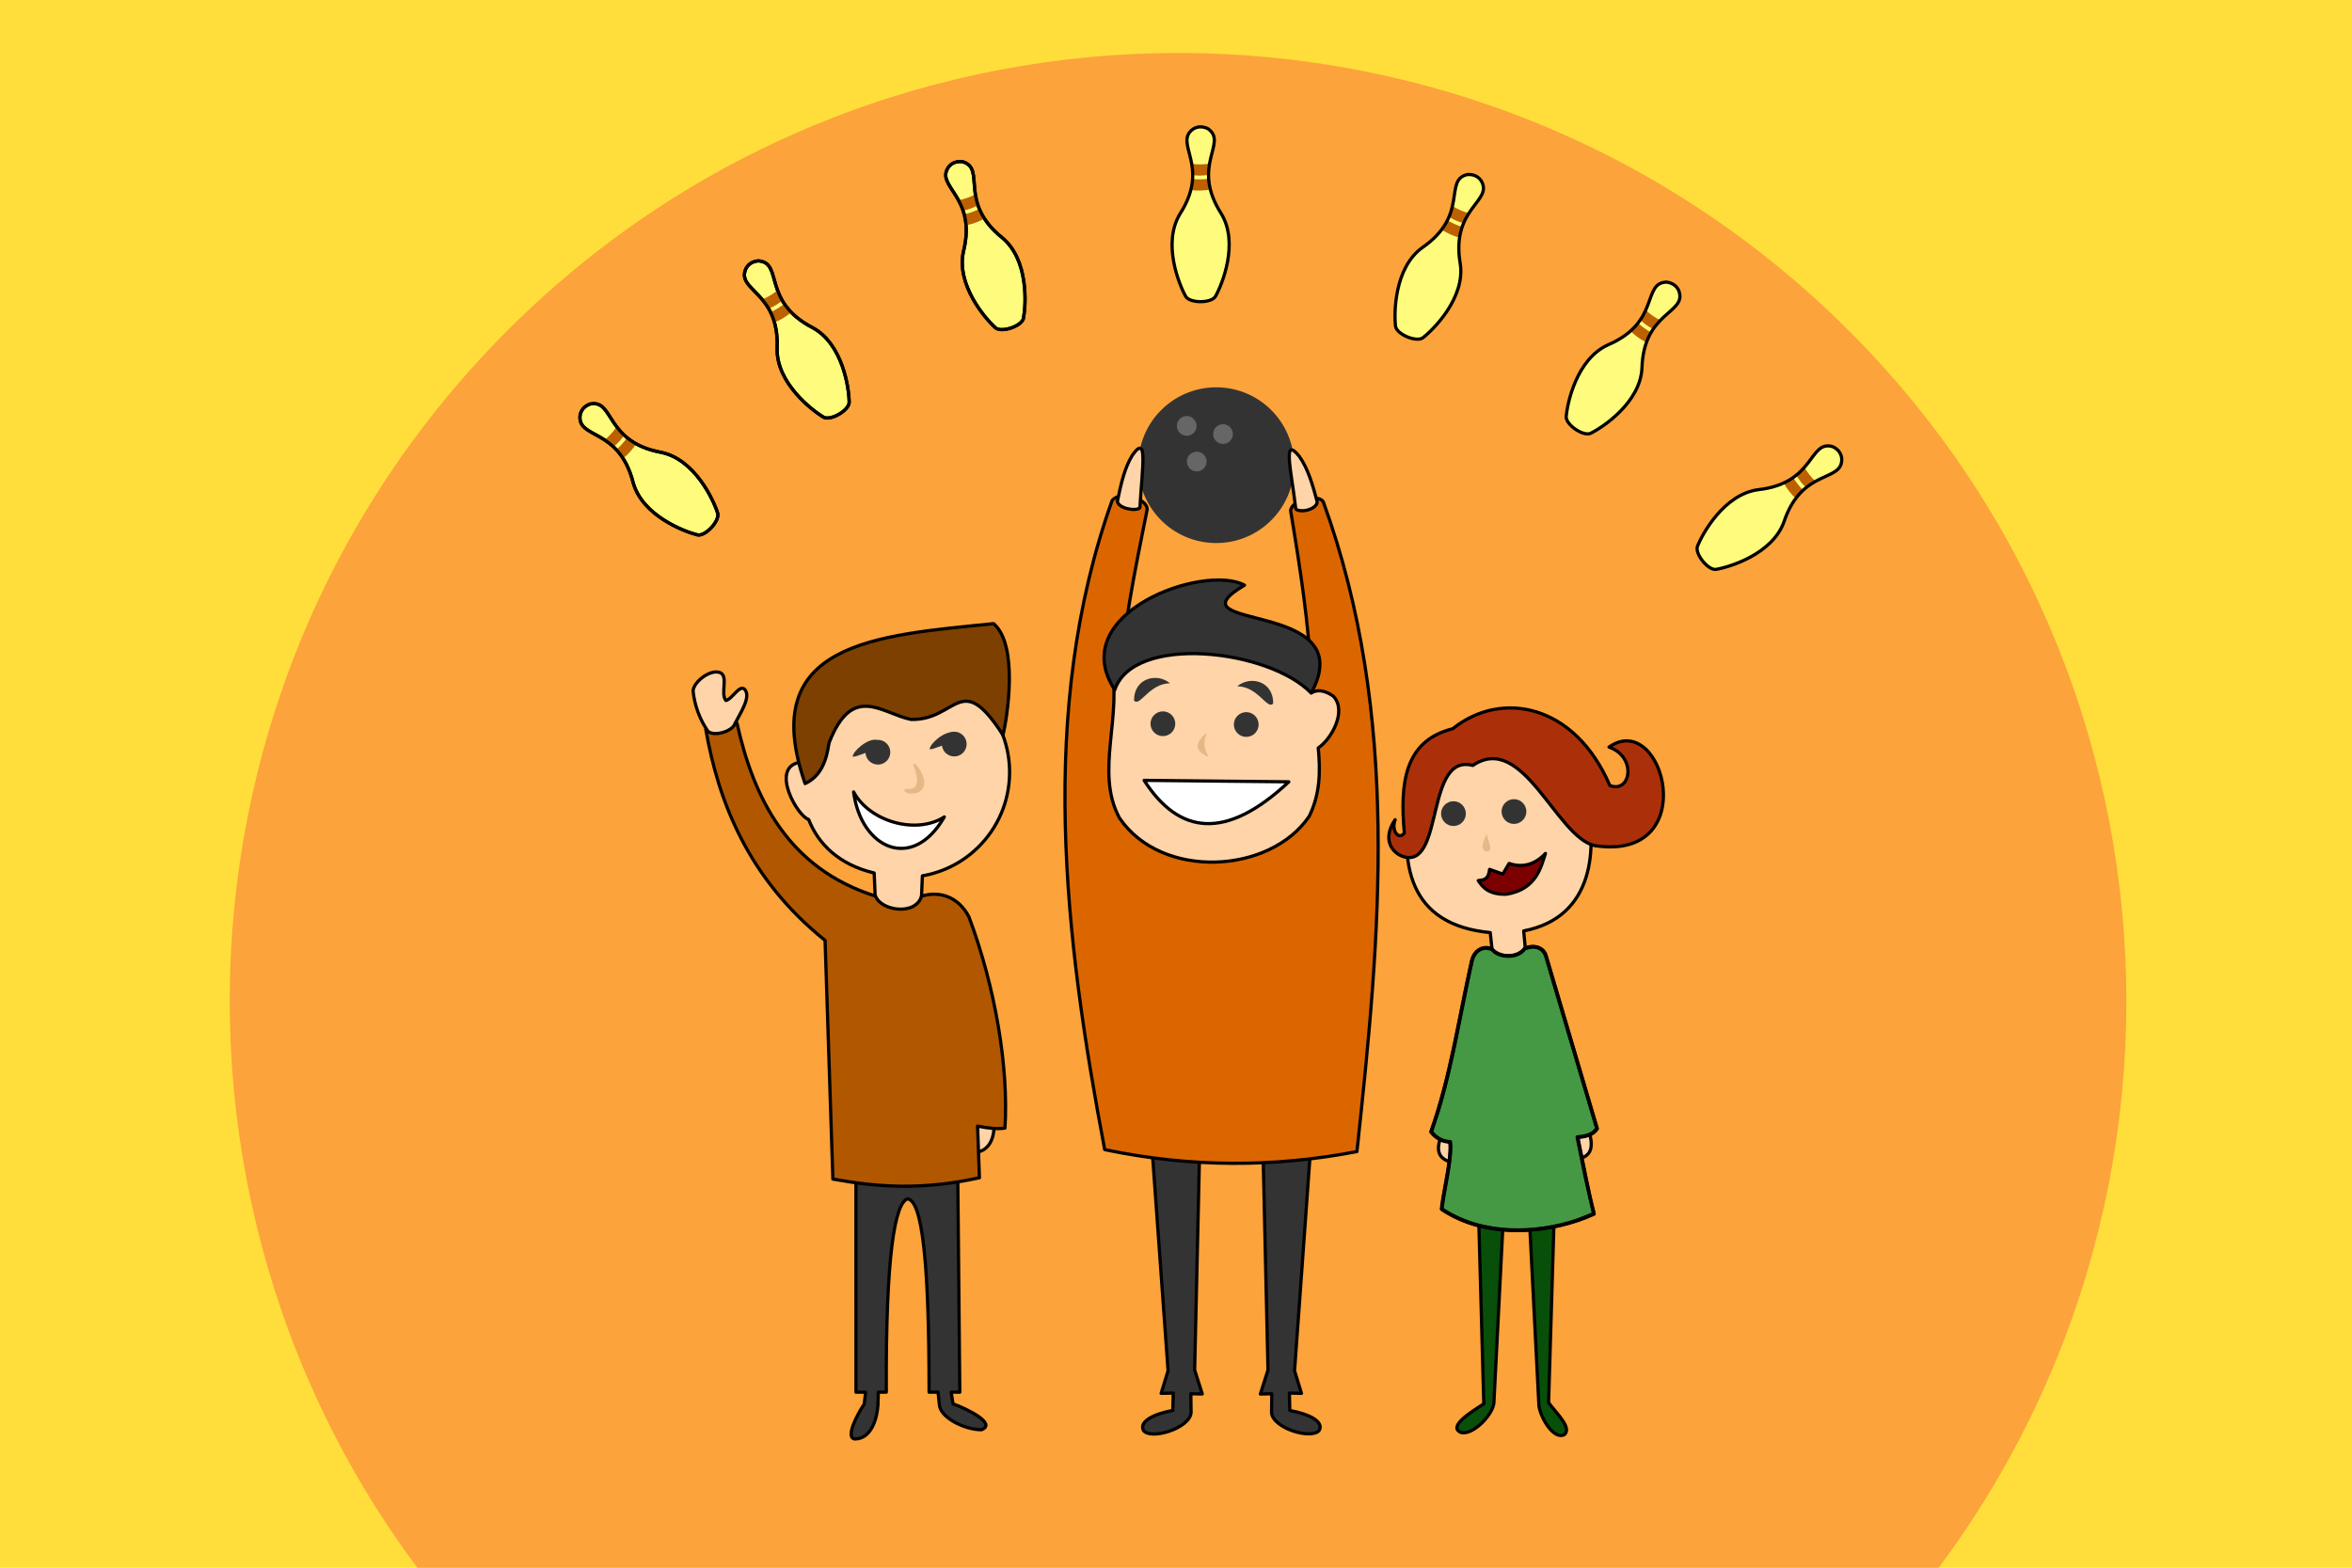 <?xml version="1.0" encoding="utf-8"?>
<!-- Generator: Adobe Illustrator 21.1.0, SVG Export Plug-In . SVG Version: 6.00 Build 0)  -->
<svg version="1.2" baseProfile="tiny" xmlns="http://www.w3.org/2000/svg" xmlns:xlink="http://www.w3.org/1999/xlink" x="0px"
	 y="0px" viewBox="0 0 729 486" xml:space="preserve">
<g id="Layer_1">
	<rect x="-55.17" y="-35.38" fill-rule="evenodd" fill="#FFDE3B" width="840.61" height="560.41"/>
	<g>
		<path fill-rule="evenodd" fill="#FCA33B" d="M148.01,112.16C257.42-7.69,443.48-16.17,563.33,93.23s128.33,295.46,18.93,415.31
			c-109.41,119.85-295.47,128.33-415.32,18.92C47.09,418.08,38.61,232.01,148.01,112.16z"/>
		<g>
			<path fill-rule="evenodd" fill="#333333" d="M359.51,160.89c-9.2-9.64-8.86-24.93,0.78-34.13c9.63-9.22,24.93-8.86,34.13,0.77
				c9.2,9.63,8.86,24.93-0.78,34.13C384.01,170.87,368.72,170.53,359.51,160.89z"/>
			
				<path fill-rule="evenodd" fill="#333333" stroke="#000000" stroke-linecap="round" stroke-linejoin="round" stroke-miterlimit="10" d="
				M354.39,443.41c-1.33-2.72,3.08-5.04,9.12-6.16l0.14-5.38l-3.75,0.08l2.14-7.01l-6.37-88.39l16.64-1.24l-2.03,89.41l2.36,7.43
				l-3.54-0.07l0.07,5.89C368.69,442.91,356.39,446.53,354.39,443.41z"/>
			
				<path fill-rule="evenodd" fill="#333333" stroke="#000000" stroke-linecap="round" stroke-linejoin="round" stroke-miterlimit="10" d="
				M394.12,437.98l0.07-5.89l-3.54,0.07l2.36-7.43l-2.03-89.41l16.64,1.24l-6.37,88.39l2.14,7.01l-3.75-0.08l0.14,5.38
				c6.05,1.13,10.57,3.43,9.12,6.16C406.69,446.37,394.61,442.91,394.12,437.98z"/>
			
				<path fill-rule="evenodd" fill="#DB6600" stroke="#000000" stroke-linecap="round" stroke-linejoin="round" stroke-miterlimit="10" d="
				M342.4,356.39c-12.38-65.25-20.96-135.99,2.3-201.22c2.72-3.29,10.87-0.58,10.87,2.72c-8.22,40.7-13.34,68.09-2.86,94.85
				l49.87-0.3c7.11-28.94,3.72-56.53-2.54-94.06c0.04-3.18,8.14-5.44,10.08-2.91c24.18,66.66,17.65,134.7,10.46,201.53
				C395.09,361.91,369.06,362,342.4,356.39z"/>
			
				<path fill-rule="evenodd" fill="#FFD4A8" stroke="#000000" stroke-linecap="round" stroke-linejoin="round" stroke-miterlimit="10" d="
				M346.97,253.57c-7.8-14.39,1.26-31.77-2.77-48.61c9.28-7.35,19.12-12.26,30.42-10.86c12.9-0.65,23.2,3.79,32.69,9.77
				c-0.56,3.71-0.64,7.27-0.5,10.74c1.65-0.81,3.76-0.65,6.45,1.2c4.37,4.67-0.68,13.41-4.67,16.06c0.69,7.22,0.62,14.16-2.79,21.16
				C393.73,270.96,360.03,272.86,346.97,253.57z"/>
			
				<path fill-rule="evenodd" fill="#FFFFFF" stroke="#000000" stroke-linecap="round" stroke-linejoin="round" stroke-miterlimit="10" d="
				M354.62,241.92l44.85,0.45C379.89,260.73,365.41,258.69,354.62,241.92z"/>
			<path fill-rule="evenodd" fill="#666666" d="M365.28,133.74c-0.94-1.41-0.56-3.31,0.84-4.25c1.41-0.94,3.31-0.56,4.25,0.86
				c0.94,1.4,0.55,3.3-0.86,4.25C368.12,135.52,366.22,135.14,365.28,133.74z"/>
			<path fill-rule="evenodd" fill="#666666" d="M376.53,136.26c-0.94-1.4-0.56-3.3,0.84-4.24c1.41-0.94,3.31-0.56,4.25,0.84
				c0.94,1.41,0.56,3.31-0.86,4.25C379.37,138.05,377.47,137.67,376.53,136.26z"/>
			<path fill-rule="evenodd" fill="#666666" d="M368.38,144.78c-0.94-1.4-0.56-3.3,0.84-4.24c1.41-0.94,3.31-0.56,4.25,0.84
				c0.94,1.41,0.56,3.31-0.86,4.25C371.22,146.57,369.32,146.19,368.38,144.78z"/>
			
				<path fill-rule="evenodd" fill="#FFD4A8" stroke="#000000" stroke-linecap="round" stroke-linejoin="round" stroke-miterlimit="10" d="
				M346.33,155.45c1.07-5.17,2.16-10.32,4.66-14.35c4.94-7,2.98,4.22,2.33,16.3C352.21,158.63,346.67,157.65,346.33,155.45z"/>
			
				<path fill-rule="evenodd" fill="#FFD4A8" stroke="#000000" stroke-linecap="round" stroke-linejoin="round" stroke-miterlimit="10" d="
				M401.63,157.81c-1.4-12.02-4.26-22.99,1.1-16.32c2.74,3.87,4.15,8.94,5.53,14.04C408.23,157.79,403.36,159.16,401.63,157.81z"/>
			
				<path fill-rule="evenodd" fill="#084F0A" stroke="#000000" stroke-linecap="round" stroke-linejoin="round" stroke-miterlimit="10" d="
				M452.52,443.94c-3.49-1.89,3.41-6.18,7.38-8.73l-1.69-61.75l7.89,1.21l-3.08,60.44C462.28,439.42,455.63,445.5,452.52,443.94z"/>
			
				<path fill-rule="evenodd" fill="#084F0A" stroke="#000000" stroke-linecap="round" stroke-linejoin="round" stroke-miterlimit="10" d="
				M476.99,435.88l-3.08-60.44l7.89-1.21l-1.82,60.61c2.6,3.49,7.26,7.76,4.93,9.89C481.81,446.47,477.72,440.18,476.99,435.88z"/>
			
				<path fill-rule="evenodd" fill="#FFD4A8" stroke="#000000" stroke-linecap="round" stroke-linejoin="round" stroke-miterlimit="10" d="
				M447.19,351.07l3.69,1.18l-1.45,7.93C444.89,358.79,445.3,355.26,447.19,351.07z"/>
			
				<path fill-rule="evenodd" fill="#FFD4A8" stroke="#000000" stroke-linecap="round" stroke-linejoin="round" stroke-miterlimit="10" d="
				M489.05,359.26l-0.4-8.05l3.82-0.69C493.79,354.93,493.72,358.48,489.05,359.26z"/>
			
				<path fill-rule="evenodd" fill="#FFD4A8" stroke="#000000" stroke-linecap="round" stroke-linejoin="round" stroke-miterlimit="10" d="
				M271.48,283.05l-0.53-12.41c-10.96-2.61-17.34-9-20.32-16.6c-3.49-1.05-11.66-15.51-3.3-17.6c7.23-1.81,3.55-13.39,9.22-19.41
				c12.34-13.11,32.99-13.74,46.11-1.4s13.74,33.01,1.4,46.12c-5.04,5.34-11.45,8.61-18.17,9.77l-0.45,10.93L271.48,283.05z"/>
			
				<path fill-rule="evenodd" fill="#333333" stroke="#010101" stroke-linecap="round" stroke-linejoin="round" stroke-miterlimit="10" d="
				M267.87,435.28l0.42-3.68h-2.98l-0.01-85.18l31.39,0.01l0.8,85.16h-2.68l0.59,3.62c4.23,1.5,13.74,6.15,8.79,8.03
				c-5.24,0-12.82-3.79-13.04-7.81l-0.4-3.84h-2.78c0-39.86-2.07-59.44-6.69-59.93c-3.82,1.32-6.77,16.73-6.57,59.93h-2.48l-0.1,3.9
				c-0.24,4.04-1.95,10.61-7.19,10.61C261.91,445.75,265.7,438.44,267.87,435.28z"/>
			
				<path fill-rule="evenodd" fill="#FFD4A8" stroke="#010101" stroke-linecap="round" stroke-linejoin="round" stroke-miterlimit="10" d="
				M302.79,357.18l0.2-11.64l4.99,0.19C308.84,353.32,306.28,356.6,302.79,357.18z"/>
			
				<path fill-rule="evenodd" fill="#B05700" stroke="#000000" stroke-linecap="round" stroke-linejoin="round" stroke-miterlimit="10" d="
				M258.15,365.53l-2.42-74c-23.79-19.07-33.1-43.08-36.97-65.45c0.44-3.35,7.86-5.2,9.69-1.83c5.17,23.42,16.02,45.08,42.93,53.55
				c1.65,4.54,12.39,6.21,14.25,0.02c5.61-1.73,11.46,0.2,14.68,6.39c8.28,22.07,12.34,46.91,11.18,65.5
				c-2.14,0.38-5.04,0.11-8.49-0.61l0.57,16.02C285.59,369.08,271.84,368,258.15,365.53z"/>
			
				<path fill-rule="evenodd" fill="#333333" stroke="#000000" stroke-linecap="round" stroke-linejoin="round" stroke-miterlimit="10" d="
				M406.41,214.86c-13.09-13.59-55.07-18.43-60.89-0.99c-15.51-23.75,27.65-39.25,40.22-32.46
				C361.09,196,422.41,185.28,406.41,214.86z"/>
			<path fill-rule="evenodd" fill="#333333" d="M357.25,226.5c-1.18-1.77-0.7-4.16,1.06-5.32c1.77-1.18,4.15-0.7,5.32,1.06
				c1.18,1.76,0.7,4.15-1.06,5.32C360.81,228.73,358.43,228.26,357.25,226.5z"/>
			<path fill-rule="evenodd" fill="#333333" d="M383.08,226.74c-1.18-1.77-0.7-4.15,1.06-5.32c1.77-1.18,4.15-0.7,5.32,1.06
				c1.18,1.77,0.7,4.16-1.06,5.33C386.63,228.97,384.24,228.5,383.08,226.74z"/>
			<path fill-rule="evenodd" fill="#333333" d="M351.49,217.15c-0.06-6.91,7.07-8.73,11.15-5.33
				C356.14,211.9,353.25,219.34,351.49,217.15z"/>
			<path fill-rule="evenodd" fill="#333333" d="M383.48,212.75c4.1-3.41,11.21-1.59,11.15,5.33
				C392.87,220.25,390,212.83,383.48,212.75z"/>
			<path fill-rule="evenodd" fill="#E5B887" d="M374.17,227.06c-1.06,2.19-1.35,4.58,0.45,7.58
				C369.5,232.59,370.71,229.93,374.17,227.06z"/>
			<path fill-rule="evenodd" fill="#333333" d="M268.91,235.33c-1.18-1.77-0.7-4.15,1.07-5.32c1.76-1.18,4.15-0.7,5.32,1.06
				c1.18,1.76,0.7,4.15-1.07,5.32C272.48,237.56,270.09,237.08,268.91,235.33z"/>
			<path fill-rule="evenodd" fill="#333333" d="M292.57,232.8c-1.18-1.76-0.69-4.15,1.07-5.32s4.15-0.7,5.32,1.07
				c1.18,1.76,0.7,4.15-1.07,5.32C296.14,235.04,293.75,234.55,292.57,232.8z"/>
			
				<path fill-rule="evenodd" fill="#FFFFFF" stroke="#000000" stroke-linecap="round" stroke-linejoin="round" stroke-miterlimit="10" d="
				M264.57,245.5c4.98,9.25,19.43,13.34,28.12,7.76C282.74,270.54,266.8,262.94,264.57,245.5z"/>
			<path fill-rule="evenodd" fill="#333333" d="M271.75,229.36c0.07,0.01-0.65,0.37-0.59,0.38c0.44,1.08-0.29,2.83-0.72,3.15
				c-2.26,0.21-4.75,1.77-6.14,1.7C264.21,233.07,268.75,228.83,271.75,229.36z"/>
			<path fill-rule="evenodd" fill="#333333" d="M295.61,227.05c0.06,0.01-0.65,0.37-0.59,0.38c0.44,1.08-0.3,2.83-0.72,3.15
				c-2.26,0.21-4.75,1.77-6.14,1.7C288.06,230.75,292.61,226.51,295.61,227.05z"/>
			
				<path fill-rule="evenodd" fill="#7D4000" stroke="#000000" stroke-linecap="round" stroke-linejoin="round" stroke-miterlimit="10" d="
				M307.98,193.34c7.76,6.66,4.24,28.94,2.9,34.55c-13.23-20.56-14.17-4.55-28.48-4.85c-9.09-1.83-18.11-11.39-25.38,7.11
				c-0.48,1.7-0.82,9.74-7.48,12.77C234.34,199.22,271.48,196.98,307.98,193.34z"/>
			
				<path fill-rule="evenodd" fill="#FFD4A8" stroke="#000000" stroke-linecap="round" stroke-linejoin="round" stroke-miterlimit="10" d="
				M219.45,226.73c-2.7-3.85-4.12-8.2-4.57-12.04c-0.63-2.68,5.02-7.39,8.24-6.19c2.77,1.03,0.1,6.39,1.85,8.66
				c2.07-0.42,4.28-5.2,5.91-3.38c1.95,2.38-1.46,7.32-3.1,10.58C226.97,226.8,221.3,228.38,219.45,226.73z"/>
			<path fill-rule="evenodd" fill="#E5B887" d="M280.27,245.09c0.1-1.16,2.59,0.11,3.47-1.31c0.9-1.46,0.48-3.28-0.18-5.26
				c-0.13-0.38-0.63-1.31-0.44-1.69c0.33-0.33,1.14,0.52,1.35,0.82c2.02,2.89,3.31,6.58-0.1,8.11
				C282.93,246.19,280.95,246.24,280.27,245.09z"/>
			
				<path fill-rule="evenodd" fill="#FFD4A8" stroke="#000000" stroke-linecap="round" stroke-linejoin="round" stroke-miterlimit="10" d="
				M462.76,297.19l-0.86-8.08c-25.08-2.36-29.02-20.93-24.04-44.38c6.21-20.13,45.56-16.77,53.54,2.33
				c3.81,15.37,3.06,37.26-19.13,41.53l0.78,8.6H462.76z"/>
			
				<path fill-rule="evenodd" fill="#7D0000" stroke="#000000" stroke-linecap="round" stroke-linejoin="round" stroke-miterlimit="10" d="
				M458.18,272.99c1.64-0.2,3.18-0.24,3.52-3.48l4.09,1.46l1.95-3.29c3,1.09,7.35,1.13,11.28-3.11c-1.34,3.97-2.72,11.21-12.2,12.66
				C461.37,277.32,459.62,275.09,458.18,272.99z"/>
			<path fill-rule="evenodd" fill="#333333" d="M447.31,254.36c-1.18-1.76-0.7-4.15,1.06-5.32c1.77-1.18,4.15-0.7,5.32,1.07
				c1.18,1.76,0.7,4.15-1.06,5.32C450.86,256.61,448.48,256.12,447.31,254.36z"/>
			<path fill-rule="evenodd" fill="#333333" d="M466.06,253.71c-1.18-1.76-0.7-4.15,1.07-5.32c1.76-1.16,4.15-0.69,5.32,1.07
				c1.18,1.76,0.69,4.15-1.07,5.32C469.62,255.96,467.23,255.48,466.06,253.71z"/>
			
				<path fill-rule="evenodd" fill="#AB300A" stroke="#000000" stroke-linecap="round" stroke-linejoin="round" stroke-miterlimit="10" d="
				M435.8,265.77c-3.99-0.7-7.77-5.33-3.37-11.65c-1.29,3.36,1.05,6.47,2.85,4.15c-1.38-15.23-0.11-28.61,15.01-32.36
				c14.96-12.04,37.8-7.77,48.67,17.6c6.47,2.59,8.55-8.8-0.25-11.91c17-11.9,29.18,35.64-4.41,30.56
				c-11.91-2.59-22.27-35.48-37.8-24.86C442.01,233.4,447.35,267.8,435.8,265.77z"/>
			<path fill-rule="evenodd" fill="#E5B887" d="M460.79,258.53l0.84,2.98c0.61,1.88,0.04,2.45-0.56,2.45
				C459.54,263.96,458.67,262.7,460.79,258.53z"/>
			
				<path fill-rule="evenodd" fill="#459945" stroke="#000000" stroke-linecap="round" stroke-linejoin="round" stroke-miterlimit="10" d="
				M446.87,374.84c0.3-3.37,1.5-8.68,2.2-13.46c0.4-2.83,0.64-5.46,0.4-7.39c-2.24,0.01-4.55-1.32-5.89-3.12
				c6.09-17.21,8.36-33.91,12.63-53.04c0.81-3.27,3.57-4.7,6.15-3.63c2.28,2.78,7.97,3.03,10.31-0.19c2.87-1.19,5.75-0.27,6.51,2.4
				l15.82,53.47c-1.12,1.89-3.69,2.49-6.06,2.66c1.66,7.92,3.08,15.84,5.1,23.77C481.42,382.12,461.3,384.55,446.87,374.84z"/>
			<path fill-rule="evenodd" d="M446.53,375.33c-0.18-0.12-0.29-0.33-0.26-0.55c0.31-3.36,1.52-8.8,2.2-13.48
				c0.31-2.11,0.51-4.09,0.5-5.72l-0.07-1.07l-1.26-0.17c-1.79-0.5-3.46-1.66-4.54-3.11c-0.12-0.17-0.15-0.37-0.08-0.56
				c6.07-17.16,8.33-33.78,12.61-52.98c0.87-3.56,3.98-5.27,6.95-4.04c0.1,0.04,0.17,0.1,0.23,0.17c2.07,2.52,7.29,2.72,9.37-0.17
				c0.07-0.08,0.15-0.15,0.26-0.19c3.06-1.27,6.41-0.36,7.3,2.78l15.82,53.47c0.05,0.15,0.02,0.33-0.06,0.48
				c-0.97,1.63-2.83,2.38-4.69,2.72l-1.16,0.14l2.28,11.26c0.81,3.95,1.66,7.9,2.67,11.85c0.07,0.27-0.06,0.56-0.32,0.68
				C481.56,382.71,461.2,385.2,446.53,375.33z M488.77,377.75l4.57-1.82l-2.58-11.39c-0.82-3.97-1.58-7.93-2.41-11.88
				c-0.07-0.36,0.18-0.69,0.53-0.71c1.78-0.13,3.5-0.5,4.66-1.35l0.8-0.87l-15.74-53.16c-0.46-1.66-1.95-2.59-3.78-2.48l-1.86,0.44
				l-0.95,0.99c-2.52,1.97-6.56,1.83-9.03,0.07l-0.91-0.86l-1.6-0.29c-1.64,0.08-3.14,1.29-3.68,3.52
				c-3.72,16.69-5.94,31.62-10.52,46.65l-2.02,6.12l0.9,0.95c1.22,1.05,2.8,1.73,4.32,1.72c0.3,0,0.56,0.23,0.59,0.52
				c0.24,2.02,0,4.72-0.42,7.55c-0.53,3.65-1.33,7.47-1.82,10.58l-0.33,2.47l-0.3-0.19C459.61,382.71,476.39,381.93,488.77,377.75z"
				/>
			
				<path fill-rule="evenodd" fill="#FFFC7D" stroke="#000000" stroke-linecap="round" stroke-linejoin="round" stroke-miterlimit="10" d="
				M196.25,149.63c-4.41-17.29-17.53-13.36-16.43-21.03c0.36-1.62,1.4-2.71,3.04-3.34c7.59-1.62,4.54,11.75,22.08,14.98
				c10.43,2.16,16.26,14.83,17.52,18.9c0.59,2.42-3.74,7.07-6.19,6.7C212.14,164.85,199.1,159.88,196.25,149.63z"/>
			<path fill-rule="evenodd" fill="#BD6100" d="M187.4,136.39c1.45-1.18,2.68-2.55,3.73-4.1c0.67,0.87,1.43,1.76,2.34,2.61
				c-0.99,1.43-2.08,2.7-3.34,3.61C189.23,137.67,188.31,136.99,187.4,136.39z"/>
			<path fill-rule="evenodd" fill="#BD6100" d="M191.03,139.41c1.26-1.1,2.36-2.35,3.35-3.72c0.82,0.68,1.75,1.32,2.81,1.91
				c-1.2,1.77-2.55,3.36-4.09,4.49C192.45,141.07,191.75,140.18,191.03,139.41z"/>
			<path fill-rule="evenodd" fill="none" d="M196.25,149.63c-4.41-17.29-17.53-13.36-16.43-21.03c0.36-1.62,1.4-2.71,3.04-3.34
				c7.59-1.62,4.54,11.75,22.08,14.98c10.43,2.16,16.26,14.83,17.52,18.9c0.59,2.42-3.74,7.07-6.19,6.7
				C212.14,164.85,199.1,159.88,196.25,149.63z"/>
			<path fill-rule="evenodd" fill="#FFFC7D" d="M367.58,92c-2.11-3.68-7.38-16.59-1.84-25.69c9.62-15.02-2.22-21.92,4.13-26.35
				c1.44-0.84,2.93-0.83,4.53-0.06c6.35,4.44-5.49,11.33,4.13,26.35c5.53,9.1,0.27,22.01-1.84,25.7
				C375.32,94.04,368.98,94.04,367.58,92z"/>
			<path fill-rule="evenodd" fill="#BD6100" d="M369.68,54.25c-0.01-1.24-0.13-2.39-0.32-3.46c1.85,0.26,3.69,0.23,5.55-0.07
				c-0.19,1.08-0.32,2.24-0.32,3.49C372.87,54.48,371.2,54.54,369.68,54.25z"/>
			<path fill-rule="evenodd" fill="#BD6100" d="M369.1,58.86c0.3-1.18,0.46-2.29,0.53-3.35c1.66,0.15,3.33,0.12,5-0.1
				c0.06,1.06,0.23,2.17,0.53,3.36C373.04,59.11,370.96,59.22,369.1,58.86z"/>
			<path fill-rule="evenodd" fill="none" d="M367.58,92c-2.11-3.68-7.38-16.59-1.84-25.69c9.62-15.02-2.22-21.92,4.13-26.35
				c1.44-0.84,2.93-0.83,4.53-0.06c6.35,4.44-5.49,11.33,4.13,26.35c5.53,9.1,0.27,22.01-1.84,25.7
				C375.32,94.04,368.98,94.04,367.58,92z"/>
			
				<path fill-rule="evenodd" fill="#FFFC7D" stroke="#000000" stroke-linecap="round" stroke-linejoin="round" stroke-miterlimit="10" d="
				M308.61,101.68c-3.17-2.81-12.3-13.36-9.98-23.75c4.29-17.3-9.13-20.05-4.53-26.28c1.08-1.26,2.52-1.72,4.26-1.51
				c7.43,2.16-1.57,12.49,12.36,23.63c8.16,6.84,7.3,20.77,6.5,24.94C316.6,101.13,310.59,103.16,308.61,101.68z"/>
			<path fill-rule="evenodd" fill="#BD6100" d="M297.1,62.08c1.83-0.36,3.56-0.97,5.23-1.85c0.17,1.09,0.42,2.23,0.82,3.41
				c-1.54,0.81-3.11,1.4-4.64,1.6C298.1,64.07,297.61,63.03,297.1,62.08z"/>
			<path fill-rule="evenodd" fill="#BD6100" d="M298.87,66.46c1.63-0.39,3.18-0.96,4.69-1.7c0.4,0.99,0.93,1.98,1.59,3.02
				c-1.9,1-3.84,1.76-5.72,2.02C299.33,68.59,299.13,67.48,298.87,66.46z"/>
			<path fill-rule="evenodd" fill="none" d="M308.61,101.68c-3.17-2.81-12.3-13.36-9.98-23.75c4.29-17.3-9.13-20.05-4.53-26.28
				c1.08-1.26,2.52-1.72,4.26-1.51c7.43,2.16-1.57,12.49,12.36,23.63c8.16,6.84,7.3,20.77,6.5,24.94
				C316.6,101.13,310.59,103.16,308.61,101.68z"/>
			
				<path fill-rule="evenodd" fill="#FFFC7D" stroke="#000000" stroke-linecap="round" stroke-linejoin="round" stroke-miterlimit="10" d="
				M255.35,129.38c-3.67-2.14-14.7-10.67-14.48-21.31c0.78-17.83-12.91-17.85-9.63-24.88c0.82-1.45,2.13-2.19,3.88-2.32
				c7.72,0.65,0.94,12.55,16.79,20.73c9.35,5.1,11.27,18.91,11.29,23.16C263.08,127.26,257.58,130.44,255.35,129.38z"/>
			<path fill-rule="evenodd" fill="#BD6100" d="M236.23,92.84c1.73-0.71,3.31-1.66,4.77-2.85c0.38,1.03,0.84,2.1,1.47,3.18
				c-1.35,1.09-2.77,1.98-4.24,2.49C237.62,94.6,236.93,93.67,236.23,92.84z"/>
			<path fill-rule="evenodd" fill="#BD6100" d="M238.84,96.78c1.51-0.7,2.93-1.57,4.26-2.59c0.59,0.88,1.29,1.77,2.15,2.64
				c-1.66,1.35-3.41,2.48-5.21,3.11C239.72,98.78,239.31,97.73,238.84,96.78z"/>
			<path fill-rule="evenodd" fill="none" d="M255.35,129.38c-3.67-2.14-14.7-10.67-14.48-21.31c0.78-17.83-12.91-17.85-9.63-24.88
				c0.82-1.45,2.13-2.19,3.88-2.32c7.72,0.65,0.94,12.55,16.79,20.73c9.35,5.1,11.27,18.91,11.29,23.16
				C263.08,127.26,257.58,130.44,255.35,129.38z"/>
			<path fill-rule="evenodd" fill="#FFFC7D" d="M432.55,101.19c-0.51-4.22-0.36-18.17,8.27-24.41
				c14.69-10.11,6.46-21.06,14.04-22.68c1.76-0.08,3.16,0.48,4.15,1.81c4.15,6.56-9.44,8.33-6.4,25.9
				c1.57,10.52-8.3,20.39-11.67,22.97C438.85,106.11,432.99,103.65,432.55,101.19z"/>
			<path fill-rule="evenodd" fill="#BD6100" d="M449.12,67.23c0.49-1.15,0.82-2.28,1.07-3.34c1.59,0.97,3.28,1.73,5.08,2.21
				c-0.59,0.91-1.15,1.92-1.64,3.06C452.13,68.84,450.61,68.14,449.12,67.23z"/>
			<path fill-rule="evenodd" fill="#BD6100" d="M446.82,71.21c0.75-0.97,1.33-1.95,1.81-2.9c1.45,0.84,2.97,1.53,4.56,2.04
				c-0.34,1-0.62,2.08-0.8,3.28C450.52,73.24,448.65,72.34,446.82,71.21z"/>
			<path fill-rule="evenodd" fill="none" d="M432.55,101.19c-0.51-4.22-0.36-18.17,8.27-24.41c14.69-10.11,6.46-21.06,14.04-22.68
				c1.76-0.08,3.16,0.48,4.15,1.81c4.15,6.56-9.44,8.33-6.4,25.9c1.57,10.52-8.3,20.39-11.67,22.97
				C438.85,106.11,432.99,103.65,432.55,101.19z"/>
			<path fill-rule="evenodd" fill="#FFFC7D" d="M485.44,129.21c0.32-4.24,3.23-17.87,12.92-22.28c16.41-7.02,10.5-19.37,18.25-19.47
				c1.73,0.26,2.99,1.08,3.71,2.59c2.76,7.24-10.9,6.28-11.4,24.12c-0.55,10.63-12.16,18.35-15.99,20.2
				C490.63,135.28,485.38,131.7,485.44,129.21z"/>
			<path fill-rule="evenodd" fill="#BD6100" d="M508.4,99.19c0.7-1.03,1.25-2.07,1.7-3.06c1.37,1.28,2.87,2.35,4.55,3.17
				c-0.76,0.78-1.51,1.66-2.21,2.68C511.01,101.37,509.66,100.38,508.4,99.19z"/>
			<path fill-rule="evenodd" fill="#BD6100" d="M505.35,102.65c0.91-0.82,1.69-1.65,2.34-2.48c1.26,1.1,2.61,2.08,4.07,2.89
				c-0.53,0.91-1.02,1.92-1.44,3.08C508.58,105.36,506.92,104.11,505.35,102.65z"/>
			<path fill-rule="evenodd" fill="none" d="M485.44,129.21c0.32-4.24,3.23-17.87,12.92-22.28c16.41-7.02,10.5-19.37,18.25-19.47
				c1.73,0.26,2.99,1.08,3.71,2.59c2.76,7.24-10.9,6.28-11.4,24.12c-0.55,10.63-12.16,18.35-15.99,20.2
				C490.63,135.28,485.38,131.7,485.44,129.21z"/>
			<path fill-rule="evenodd" fill="#FFFC7D" d="M526.11,169.4c1.54-3.95,8.28-16.18,18.82-17.59c17.73-1.96,15.65-15.5,23.1-13.35
				c1.59,0.75,2.55,1.91,2.8,3.55c0.53,7.74-12.26,2.87-17.9,19.79c-3.6,10.02-16.95,14.05-21.15,14.73
				C529.33,176.71,525.34,171.77,526.11,169.4z"/>
			<path fill-rule="evenodd" fill="#BD6100" d="M556.76,147.32c0.97-0.78,1.81-1.63,2.52-2.45c0.94,1.63,2.08,3.09,3.43,4.36
				c-0.94,0.53-1.91,1.15-2.87,1.92C558.65,150.16,557.64,148.82,556.76,147.32z"/>
			<path fill-rule="evenodd" fill="#BD6100" d="M552.85,149.74c1.12-0.52,2.09-1.09,2.96-1.7c0.88,1.43,1.9,2.74,3.06,3.94
				c-0.77,0.72-1.53,1.54-2.27,2.52C555.16,153.27,553.94,151.59,552.85,149.74z"/>
			<path fill-rule="evenodd" fill="none" d="M526.11,169.4c1.54-3.95,8.28-16.18,18.82-17.59c17.73-1.96,15.65-15.5,23.1-13.35
				c1.59,0.75,2.55,1.91,2.8,3.55c0.53,7.74-12.26,2.87-17.9,19.79c-3.6,10.02-16.95,14.05-21.15,14.73
				C529.33,176.71,525.34,171.77,526.11,169.4z"/>
		</g>
	</g>
	
		<path fill-rule="evenodd" fill="none" stroke="#000000" stroke-linecap="round" stroke-linejoin="round" stroke-miterlimit="10" d="
		M255.35,129.38c-3.67-2.14-14.7-10.67-14.48-21.31c0.78-17.83-12.91-17.85-9.63-24.88c0.82-1.45,2.13-2.19,3.88-2.32
		c7.72,0.65,0.94,12.55,16.79,20.73c9.35,5.1,11.27,18.91,11.29,23.16C263.08,127.26,257.58,130.44,255.35,129.38z"/>
	
		<path fill-rule="evenodd" fill="none" stroke="#000000" stroke-linecap="round" stroke-linejoin="round" stroke-miterlimit="10" d="
		M196.25,149.63c-4.41-17.29-17.53-13.36-16.43-21.03c0.36-1.62,1.4-2.71,3.04-3.34c7.59-1.62,4.54,11.75,22.08,14.98
		c10.43,2.16,16.26,14.83,17.52,18.9c0.59,2.42-3.74,7.07-6.19,6.7C212.14,164.85,199.1,159.88,196.25,149.63z"/>
	
		<path fill-rule="evenodd" fill="none" stroke="#000000" stroke-linecap="round" stroke-linejoin="round" stroke-miterlimit="10" d="
		M308.61,101.68c-3.17-2.81-12.3-13.36-9.98-23.75c4.29-17.3-9.13-20.05-4.53-26.28c1.08-1.26,2.52-1.72,4.26-1.51
		c7.43,2.16-1.57,12.49,12.36,23.63c8.16,6.84,7.3,20.77,6.5,24.94C316.6,101.13,310.59,103.16,308.61,101.68z"/>
	
		<path fill-rule="evenodd" fill="none" stroke="#000000" stroke-linecap="round" stroke-linejoin="round" stroke-miterlimit="10" d="
		M367.58,92c-2.11-3.68-7.38-16.59-1.84-25.69c9.62-15.02-2.22-21.92,4.13-26.35c1.44-0.84,2.93-0.83,4.53-0.06
		c6.35,4.44-5.49,11.33,4.13,26.35c5.53,9.1,0.27,22.01-1.84,25.7C375.32,94.04,368.98,94.04,367.58,92z"/>
	
		<path fill-rule="evenodd" fill="none" stroke="#000000" stroke-linecap="round" stroke-linejoin="round" stroke-miterlimit="10" d="
		M432.55,101.19c-0.51-4.22-0.36-18.17,8.27-24.41c14.69-10.11,6.46-21.06,14.04-22.68c1.76-0.08,3.16,0.48,4.15,1.81
		c4.15,6.56-9.44,8.33-6.4,25.9c1.57,10.52-8.3,20.39-11.67,22.97C438.85,106.11,432.99,103.65,432.55,101.19z"/>
	
		<path fill-rule="evenodd" fill="none" stroke="#000000" stroke-linecap="round" stroke-linejoin="round" stroke-miterlimit="10" d="
		M485.44,129.21c0.32-4.24,3.23-17.87,12.92-22.28c16.41-7.02,10.5-19.37,18.25-19.47c1.73,0.26,2.99,1.08,3.71,2.59
		c2.76,7.24-10.9,6.28-11.4,24.12c-0.55,10.63-12.16,18.35-15.99,20.2C490.63,135.28,485.38,131.7,485.44,129.21z"/>
	
		<path fill-rule="evenodd" fill="none" stroke="#000000" stroke-linecap="round" stroke-linejoin="round" stroke-miterlimit="10" d="
		M526.11,169.4c1.54-3.95,8.28-16.18,18.82-17.59c17.73-1.96,15.65-15.5,23.1-13.35c1.59,0.75,2.55,1.91,2.8,3.55
		c0.53,7.74-12.26,2.87-17.9,19.79c-3.6,10.02-16.95,14.05-21.15,14.73C529.33,176.71,525.34,171.77,526.11,169.4z"/>
</g>
<g id="SVG_Document">
</g>
</svg>

